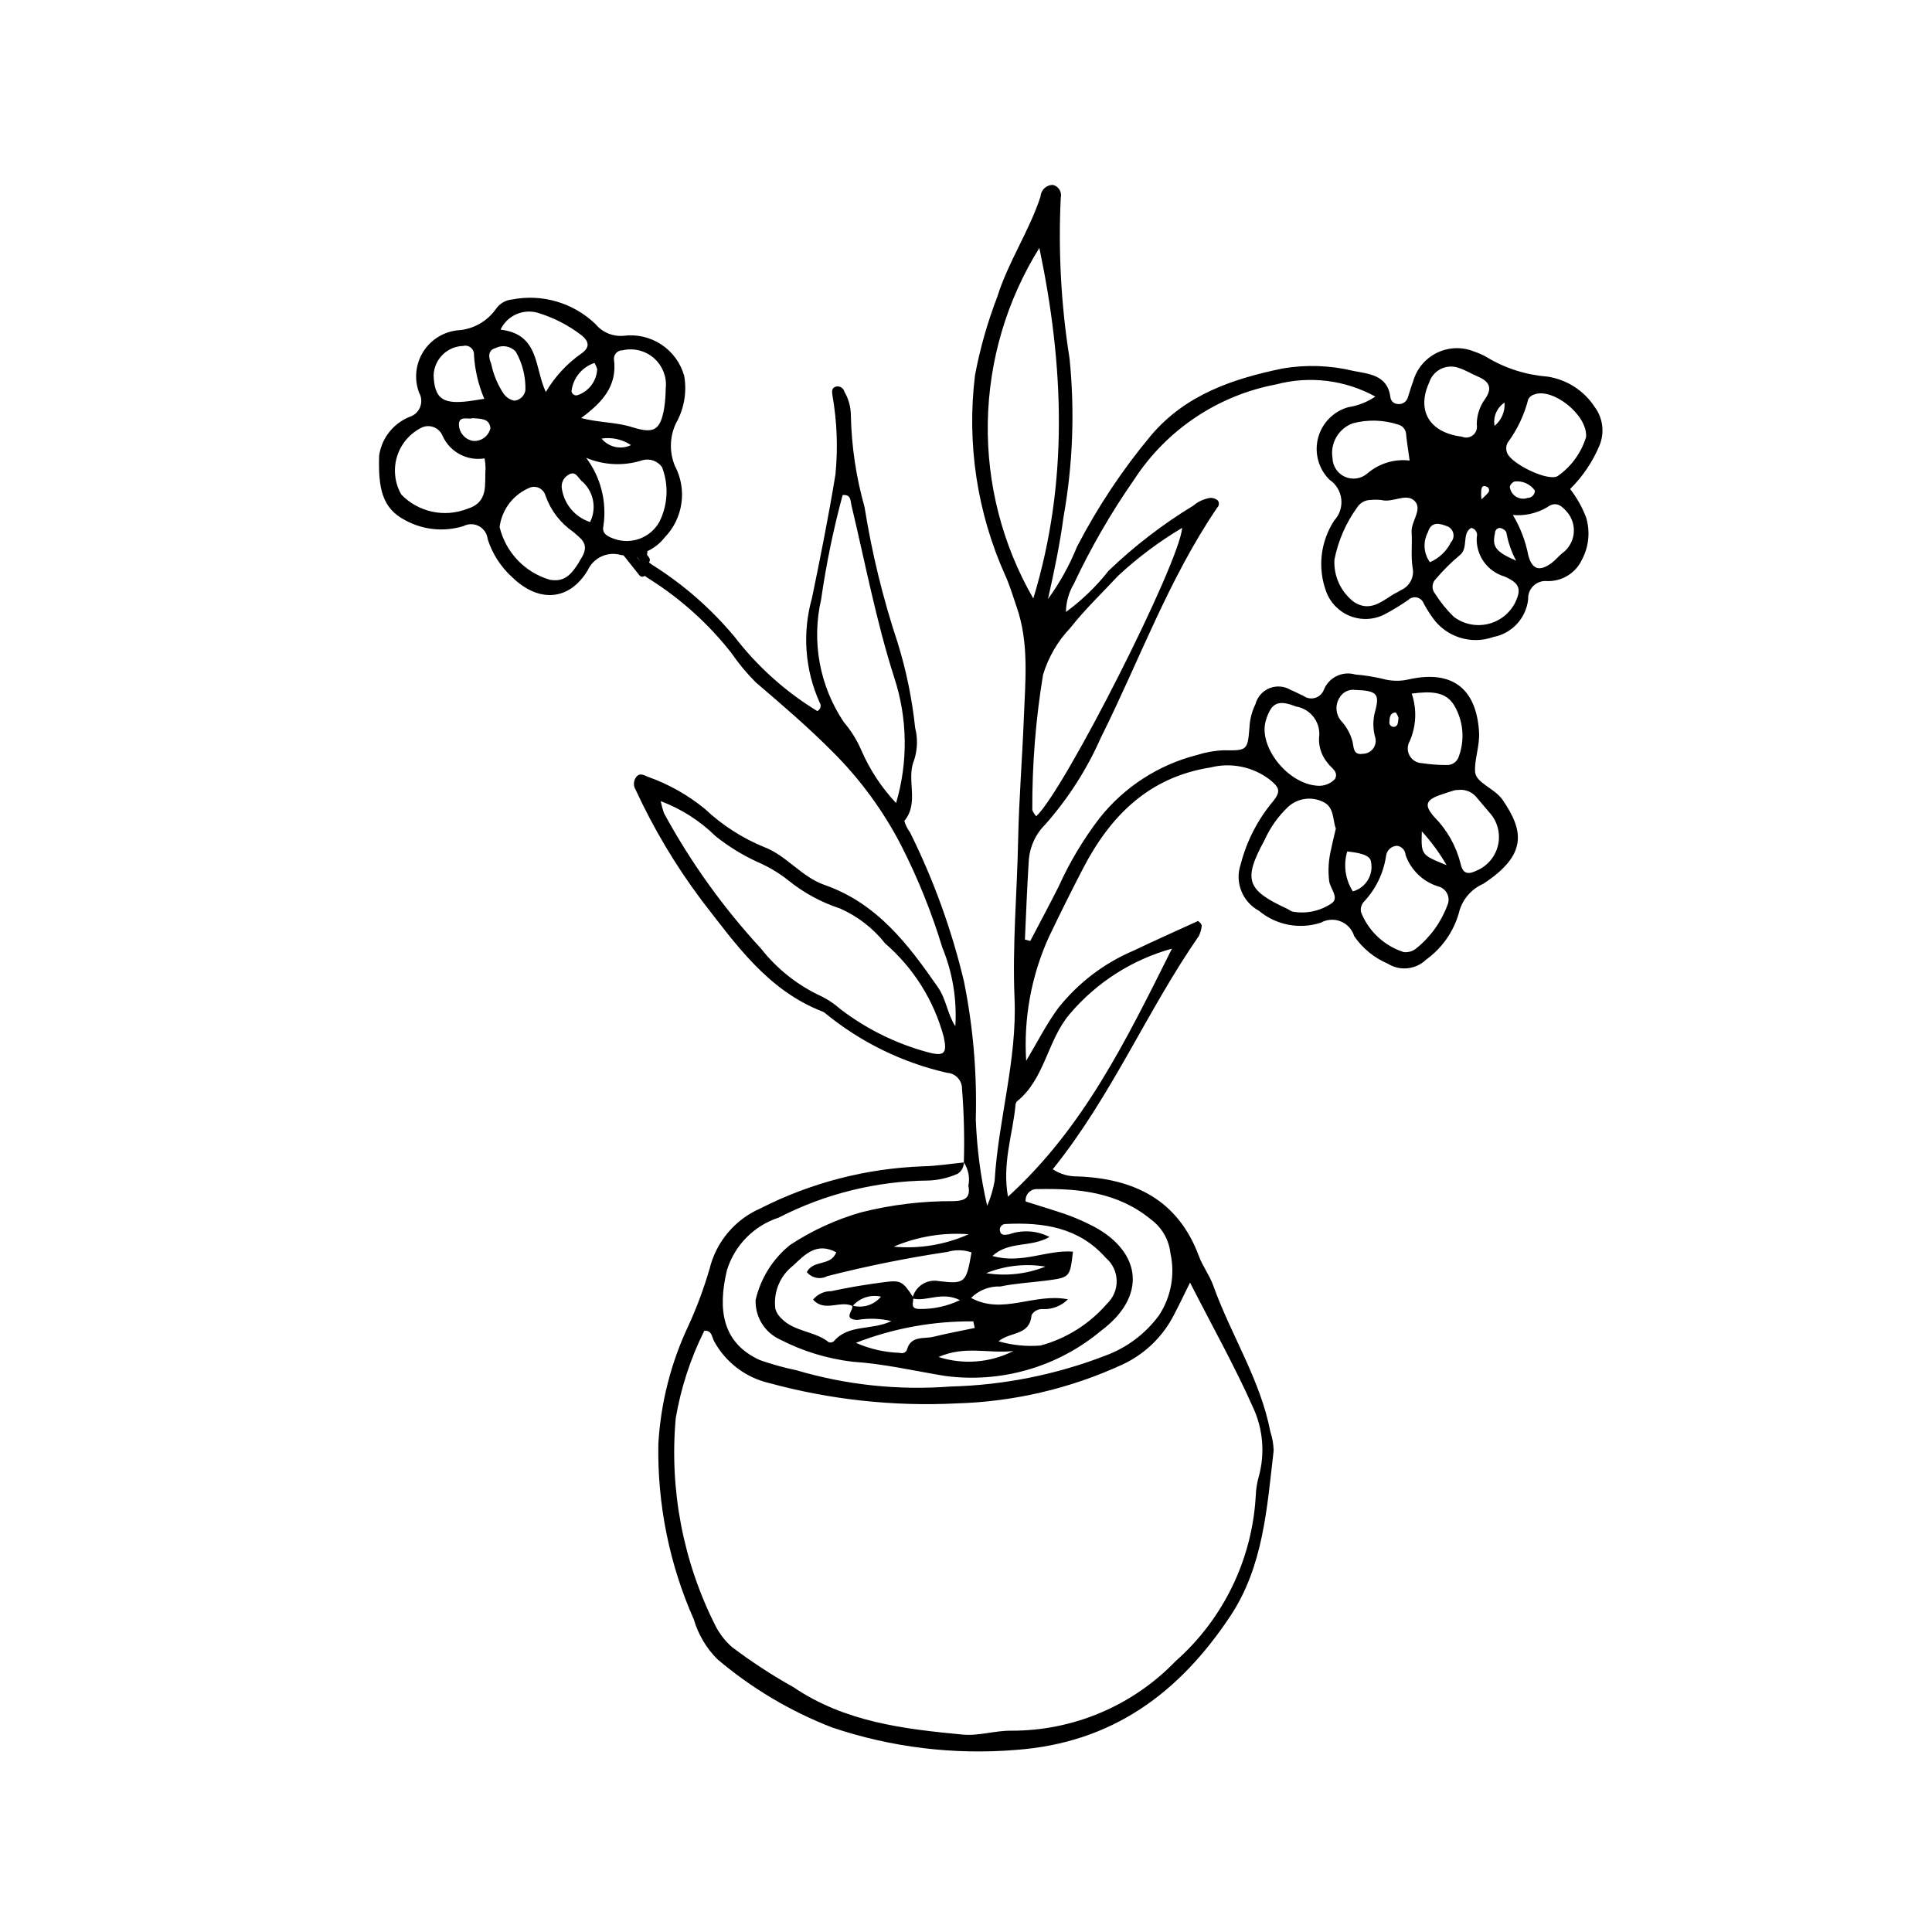<?xml version="1.0" encoding="UTF-8"?>
<!-- The Best Svg Icon site in the world: iconSvg.co, Visit us! https://iconsvg.co -->
<svg fill="#000000" width="800px" height="800px" version="1.1" viewBox="144 144 512 512" xmlns="http://www.w3.org/2000/svg">
 <g>
  <path d="m399.43 452.07c0.195-6.504 0.031-13.012-0.484-19.496 0.031-2.269-1.738-4.16-4.008-4.277-11.828-2.699-22.871-8.102-32.258-15.789-0.18-0.164-0.383-0.301-0.605-0.398-14.633-5.606-23.207-18.027-32.199-29.602v-0.004c-6.816-9.094-12.656-18.883-17.422-29.203-0.656-1.023-0.609-2.344 0.113-3.32 0.969-1.336 2.09-0.539 3.199-0.098 5.477 1.945 10.574 4.824 15.066 8.512 4.59 4.312 9.93 7.742 15.758 10.125 5.82 2.191 9.859 7.887 15.887 9.984 13.922 4.84 22.195 15.73 30.117 27.184 2.199 3.176 2.477 7.082 4.578 10.27 0.449-7.125-0.73-14.254-3.449-20.855-2.809-9.266-6.43-18.266-10.82-26.895-4.75-9.246-10.922-17.684-18.289-25.016-6.484-6.523-13.367-12.422-20.316-18.348-2.398-2.406-4.574-5.023-6.496-7.824-5.977-7.621-13.207-14.168-21.379-19.367-0.617-0.383-1.215-0.801-1.812-1.219-1.184-0.824-2.731-1.66-1.457-3.359 1.363-1.824 2.539-0.145 3.633 0.574h0.004c8.227 5.16 15.594 11.59 21.824 19.043 6.047 7.879 13.496 14.578 21.977 19.75 0.414-0.195 0.723-0.566 0.84-1.008 0.113-0.441 0.027-0.914-0.234-1.289-3.898-8.688-4.613-18.469-2.023-27.633 2.25-10.883 4.43-21.785 6.223-32.75v0.004c0.695-6.996 0.426-14.055-0.793-20.98-0.109-0.977-0.328-1.938 0.91-2.336h-0.004c0.996-0.246 2 0.352 2.258 1.344 1.109 1.895 1.703 4.051 1.715 6.246 0.172 8.23 1.391 16.406 3.629 24.324 1.941 12.188 4.871 24.195 8.758 35.906 2.293 7.379 3.852 14.965 4.656 22.648 0.727 2.832 0.621 5.812-0.297 8.586-2.144 5.148 1.484 11.168-2.57 16.043 0.316 1.105 0.832 2.144 1.52 3.07 6.242 12.57 11.031 25.812 14.281 39.469 2.418 12.004 3.473 24.242 3.133 36.484 0.273 7.742 1.281 15.441 3.016 22.992 0.914-2.129 1.578-4.352 1.977-6.633 0.977-16.211 5.969-32.008 5.277-48.348-0.598-14.082 0.676-28.082 0.957-42.121 0.215-10.664 1.086-21.277 1.492-31.918 0.379-9.977 1.488-20.035-1.914-29.773-0.953-2.734-1.75-5.492-2.949-8.176l-0.004-0.004c-7.504-16.648-10.289-35.035-8.059-53.16 1.34-7.106 3.324-14.07 5.922-20.816 2.879-9.238 8.438-17.336 11.449-26.539v-0.004c0.102-1.75 1.574-3.106 3.328-3.059 1.477 0.387 2.375 1.883 2.027 3.367-0.691 14.258 0.09 28.543 2.332 42.637 1.41 13.973 0.879 28.074-1.586 41.902-0.984 7.336-2.496 14.559-4.137 21.828 3.125-4.273 5.707-8.922 7.68-13.836 5.461-10.531 12.051-20.441 19.652-29.547 9.184-10.805 21.656-14.98 34.863-17.715 6.215-1.055 12.574-0.84 18.703 0.637 4.039 0.812 9.062 1.023 9.844 6.898 0.062 1.016 0.875 1.824 1.895 1.879 1.242 0.195 2.434-0.582 2.758-1.801 0.465-1.375 0.832-2.789 1.359-4.144 0.918-3.324 3.219-6.094 6.316-7.613 3.098-1.52 6.695-1.641 9.887-0.332 1.152 0.379 2.266 0.875 3.316 1.48 4.887 2.949 10.395 4.711 16.086 5.148 5.129 0.773 9.688 3.703 12.523 8.047 2.223 2.981 2.684 6.918 1.219 10.336-1.805 4.269-4.426 8.145-7.723 11.41 1.781 2.301 3.215 4.852 4.246 7.57 1.113 3.738 0.707 7.762-1.137 11.199-1.676 3.539-5.285 5.75-9.199 5.633-1.332-0.137-2.656 0.32-3.625 1.246-0.969 0.926-1.484 2.227-1.41 3.566-0.535 5.008-4.285 9.074-9.234 10.008-5.922 2.106-12.516-0.004-16.121-5.152-0.836-1.184-1.605-2.414-2.305-3.688-0.281-0.816-0.961-1.43-1.805-1.625-0.84-0.195-1.723 0.055-2.336 0.664-1.992 1.379-4.066 2.641-6.207 3.781-2.832 1.465-6.156 1.641-9.125 0.484-2.973-1.156-5.305-3.531-6.402-6.523-2.312-6.266-1.512-13.258 2.16-18.84 1.418-1.535 2.09-3.613 1.844-5.688-0.246-2.078-1.391-3.941-3.129-5.102-2.891-2.875-4.043-7.066-3.027-11.016 1.016-3.953 4.051-7.066 7.969-8.188 2.586-0.398 5.051-1.363 7.219-2.824-8.027-4.418-17.445-5.57-26.305-3.223-15.449 2.922-29.035 12.027-37.613 25.207-6.094 8.746-11.438 17.988-15.98 27.633-1.336 2.262-2.059 4.836-2.102 7.465 4.25-3.106 8.055-6.781 11.305-10.922 6.832-6.551 14.359-12.336 22.445-17.254 1.301-1.109 2.883-1.824 4.574-2.07 0.707 0 1.395 0.246 1.941 0.699 0.426 0.59 0.352 1.402-0.176 1.902-12.891 18.961-20.637 40.52-30.785 60.867h-0.004c-3.711 8.434-8.707 16.238-14.816 23.137-2.59 2.59-4.133 6.043-4.336 9.699-0.449 6.91-0.691 13.836-1.016 20.754l1.418 0.379c2.527-4.84 5.125-9.645 7.57-14.531 2.894-6.398 6.512-12.441 10.781-18.016 6.527-8.238 15.57-14.105 25.75-16.715 2.305-0.742 4.695-1.172 7.113-1.273 6.301 0.098 6.367-0.004 6.871-5.926v0.004c0.086-2.18 0.625-4.316 1.582-6.277 0.5-1.934 1.891-3.516 3.746-4.262 1.859-0.742 3.957-0.559 5.656 0.496 1.133 0.422 2.184 1.066 3.305 1.527 0.898 0.664 2.055 0.867 3.129 0.547 1.07-0.32 1.926-1.125 2.312-2.176 1.34-3.281 4.945-5.016 8.348-4.012 2.41 0.195 4.809 0.574 7.164 1.125 2.316 0.656 4.762 0.703 7.098 0.137 11.438-2.523 17.812 2.488 18.512 13.992 0.223 3.652-1.285 7.328-1.047 10.559 0.215 2.93 5.172 4.316 7.297 7.418 5.574 8.137 6.676 14.5-5.156 22.246-3.273 1.434-5.676 4.336-6.469 7.82-1.438 4.949-4.492 9.27-8.676 12.277-2.75 2.648-6.957 3.07-10.18 1.027-3.59-1.531-6.664-4.055-8.863-7.273-0.535-1.777-1.852-3.215-3.574-3.906-1.723-0.691-3.664-0.562-5.281 0.348-5.644 1.832-11.836 0.637-16.395-3.168-4.422-2.383-6.461-7.625-4.809-12.371 1.582-6.129 4.519-11.824 8.59-16.668 2.203-2.734 1.484-3.754-0.855-5.668-4.457-3.438-10.242-4.644-15.703-3.277-16.41 2.57-26.594 12.828-33.852 26.816-3.125 6.019-6.144 12.094-9.07 18.215-4.629 10.258-6.68 21.496-5.973 32.73 2.844-4.734 5.269-9.609 8.516-14.023l0.004-0.004c5.293-6.668 12.176-11.898 20.016-15.215 5.66-2.715 11.406-5.254 17.02-7.828 0.242 0.195 0.465 0.406 0.676 0.633 0.164 0.164 0.27 0.383 0.293 0.617-0.09 0.949-0.352 1.875-0.77 2.731-13.777 19.875-23.141 42.508-38.719 61.816 1.93 1.277 4.199 1.938 6.512 1.898 14.969 0.555 26.648 6.129 32.219 21.117 1.004 2.703 2.844 5.102 3.812 7.816 4.672 13.074 12.477 24.922 15.141 38.773l0.004-0.004c0.527 1.605 0.816 3.281 0.859 4.969-1.773 15.141-2.711 30.633-11.473 43.832-13.508 20.348-31.258 33.629-56.852 35.484-16.457 1.352-33.02-0.672-48.668-5.941-11.09-4.293-21.379-10.414-30.441-18.113-2.926-2.934-5.07-6.559-6.234-10.535-6.484-14.648-9.691-30.535-9.395-46.551 0.637-10.922 3.375-21.617 8.07-31.5 2.191-4.824 4.035-9.801 5.512-14.891 1.754-7.125 6.723-13.027 13.441-15.965 13.398-6.824 28.129-10.633 43.156-11.164 3.602-0.078 7.188-0.668 10.781-1.02 0.008 1.219-0.621 2.352-1.652 2.992-2.426 1.086-5.035 1.691-7.688 1.793-13.828 0.145-27.434 3.508-39.734 9.832-6.562 2.141-11.676 7.336-13.711 13.934-2.481 10.434-1.273 19.297 8.77 23.836 3.148 1.102 6.367 1.996 9.633 2.676 13.23 3.91 27.062 5.371 40.816 4.316 14.043-0.352 27.922-3.113 41.031-8.172 5.719-2.09 10.688-5.828 14.285-10.738 3.176-4.856 4.254-10.789 2.992-16.449-0.391-3.516-2.215-6.715-5.047-8.832-8.816-7.309-19.246-8.367-30.082-8.129h-0.004c-0.887-0.086-1.766 0.234-2.394 0.871-0.625 0.637-0.93 1.52-0.832 2.406 2.676 0.84 5.367 1.672 8.047 2.535 3.449 1.059 6.789 2.43 9.992 4.094 12.688 6.785 14.16 18.547 1.898 27.664-11.52 9.617-26.555 13.945-41.422 11.922-8.121-1.336-16.215-3.234-24.391-3.746-6.711-0.801-13.223-2.793-19.23-5.891-4.07-1.871-6.617-6.004-6.461-10.48 1.328-5.723 4.519-10.836 9.078-14.539 5.832-3.848 12.219-6.781 18.938-8.699 7.977-2.008 16.176-2.996 24.402-2.945 3.219-0.09 4.582-0.988 3.965-4.121h0.004c0.434-2.121 0.004-4.328-1.199-6.133zm-13.371 35.797c0.004 1.281-0.938 3.023 1.586 3.023 3.719 0.07 7.402-0.734 10.758-2.344-4.926-2.422-8.887 0.535-12.609-0.453 0.707-3.16 3.789-5.188 6.973-4.594 7.074 0.875 7.297 0.371 8.695-7.606h-0.004c-2.062-0.703-4.293-0.746-6.383-0.125-10.707 1.602-21.328 3.742-31.82 6.414-1.84 0.98-4.109 0.535-5.441-1.066 1.773-3.379 6.356-1.449 7.801-5.254-5.211-2.762-8.32 0.613-11.41 3.523-3.516 2.711-5.316 7.094-4.723 11.492 0.277 0.93 0.801 1.77 1.512 2.43 3.422 3.676 8.895 3.367 12.672 6.414v-0.004c0.465 0.137 0.961 0.027 1.328-0.289 3.883-4.582 10.117-2.805 15.227-5.336h-0.004c-2.957-0.703-6.031-0.805-9.031-0.301-4.031-0.207-0.844-2.598-1.352-3.832v0.004c2.785 0.82 5.789-0.102 7.633-2.344-2.777-0.625-5.672 0.336-7.519 2.5-3.203-1.641-7.445 1.738-10.473-1.715 1.18-1.438 2.949-2.258 4.809-2.234 4.656-1.016 9.383-1.785 14.113-2.398 4.387-0.566 4.879-0.168 7.664 4.094zm73.309-3.965c-1.852 3.738-2.961 6.078-4.164 8.371-2.938 5.856-7.766 10.555-13.707 13.324-13.836 6.379-28.824 9.891-44.059 10.32-16.711 0.832-33.449-0.988-49.594-5.394-6.215-1.438-11.52-5.461-14.586-11.055-0.652-1.203-0.566-2.953-2.613-2.805-3.652 7.324-6.207 15.145-7.574 23.215-1.688 18.914 1.945 37.926 10.488 54.883 1.086 2.152 2.566 4.082 4.371 5.684 5.195 3.93 10.656 7.496 16.34 10.672 13.648 9.23 29.148 11.078 44.828 12.562 4.332 0.41 8.562-1.086 12.961-1.027 16.402 0.035 32.113-6.621 43.492-18.434 12.668-11.195 20.32-27 21.238-43.879 0.066-1.703 0.332-3.387 0.797-5.023 1.691-6.137 1.137-12.672-1.562-18.43-4.789-10.77-10.578-21.094-16.656-32.988zm-140.28-127.59c0.215 1.082 0.508 2.144 0.871 3.184 7.047 12.969 15.68 25.016 25.691 35.859 4.316 5.508 9.895 9.895 16.266 12.789 1.719 0.883 3.32 1.977 4.766 3.262 6.918 5.297 14.805 9.188 23.219 11.453 4.359 1.164 5.168 0.305 4.191-4.082h0.004c-2.582-9.613-7.984-18.234-15.512-24.746-3.168-4.012-7.266-7.191-11.941-9.266-5.055-1.648-9.766-4.219-13.887-7.586-2.469-1.934-5.18-3.535-8.062-4.766-3.941-1.816-7.644-4.102-11.039-6.801-4.148-4.086-9.109-7.258-14.566-9.301zm100.35-146.61c-8.656 13.891-13.379 29.867-13.664 46.23-0.281 16.363 3.883 32.496 12.059 46.676 9.434-30.941 8.113-61.922 1.605-92.906zm-0.82 150.61c7.492-6.934 37.965-67.109 38.664-76.418-6.074 3.609-11.746 7.852-16.922 12.656-4.285 4.59-8.863 8.953-12.734 13.871-3.34 3.512-5.809 7.758-7.211 12.398-1.949 11.848-2.902 23.844-2.844 35.852 0.242 0.609 0.598 1.164 1.047 1.641zm-37.148-3.5v0.004c3.211-10.863 3.047-22.449-0.477-33.215-4.797-14.969-7.691-30.383-11.336-45.625-0.312-1.305-0.086-2.996-2.356-2.777h0.004c-2.453 9.078-4.352 18.297-5.688 27.602-2.59 11.23-0.414 23.027 6.016 32.594 1.883 2.195 3.426 4.66 4.578 7.316 2.242 5.203 5.375 9.977 9.258 14.105zm29.652 104.33c20.051-18.27 31.234-41.285 43.461-65.742-10.559 2.922-19.996 8.953-27.078 17.312-6 7-6.539 17.195-14.051 23.207l-0.004 0.004c-0.27 0.402-0.398 0.883-0.375 1.371-0.777 7.613-3.508 15.047-1.953 23.848zm-2.508 38.309c3.613 1.051 7.391 1.434 11.145 1.129 6.816-1.844 12.926-5.68 17.547-11.016 1.723-1.594 2.676-3.848 2.621-6.195-0.055-2.344-1.117-4.551-2.914-6.059-7.078-8.023-16.48-9.426-26.461-8.941-0.488-0.023-0.961 0.191-1.266 0.578-0.305 0.383-0.406 0.891-0.273 1.363 0.32 1.234 1.477 0.922 2.383 0.801l-0.004 0.004c3.523-1.266 7.41-1.012 10.738 0.703-5.07 2.867-10.723 1.004-15.129 5.023 7.769 2.234 14.449-1.695 21.344-1.141-0.789 6.812-0.785 6.84-7.043 7.664-4.062 0.535-8.195 0.723-12.191 1.57l0.004 0.004c-2.898-0.129-5.719 0.969-7.769 3.023 8.395 4.594 16.727-1.402 25.668 0.375-1.746 1.746-4.141 2.688-6.609 2.594-1.223-0.109-2.394 0.496-3.019 1.551-0.5 5.578-5.473 4.301-8.77 6.969zm89.398-135.87c-0.855-2.156-0.355-5.676-3.352-7.062l0.004 0.004c-3.113-1.555-6.859-1-9.387 1.387-2.609 2.496-4.707 5.473-6.184 8.77-5.688 10.473-4.785 13.184 6.09 18.188v-0.004c0.395 0.277 0.812 0.512 1.254 0.707 3.578 0.676 7.281-0.07 10.316-2.082 2.309-1.395-0.145-3.887-0.496-5.887l-0.004-0.004c-0.359-2.875-0.184-5.789 0.52-8.598 0.316-1.652 0.746-3.281 1.238-5.418zm-0.375-71.246c-0.238 4.406 1.746 8.641 5.285 11.277 3.902 2.43 6.852 0.133 9.906-1.84 0.809-0.523 1.703-0.91 2.519-1.418 2.266-1.023 3.516-3.481 3.008-5.914-0.484-3.059-0.059-6.25-0.262-9.371-0.188-2.883 2.891-5.988 0.902-8.195-2.172-2.41-5.832 0.426-8.84-0.348v-0.004c-0.957-0.121-1.926-0.133-2.887-0.027-1.484-0.004-2.863 0.766-3.641 2.027-2.973 4.117-5.016 8.832-5.992 13.812zm18.355 103.98c1.117 0.125 2.238-0.172 3.148-0.832 3.812-3.012 6.727-7.012 8.426-11.562 0.453-1 0.43-2.148-0.066-3.129-0.496-0.98-1.406-1.684-2.481-1.91-3.977-1.281-7.129-4.344-8.527-8.277-0.059-1.258-1.004-2.293-2.25-2.465-1.527 0.055-2.777 1.227-2.93 2.75-0.68 4.559-2.746 8.797-5.922 12.137-0.637 0.746-0.898 1.742-0.711 2.703 1.992 5.047 6.144 8.93 11.312 10.586zm48.336-136.49c0.434-5.918-8.898-13.137-13.73-11.289-0.68 0.184-1.25 0.637-1.59 1.25-1.059 4.164-2.918 8.086-5.473 11.539-0.445 0.836-0.492 1.824-0.129 2.699 1.066 2.891 10.922 7.723 13.426 6.117 3.578-2.508 6.215-6.137 7.492-10.316zm-30.457 24.07c-2.617 1.57-0.555 5.445-3.133 7.34l-0.004-0.004c-2.223 1.867-4.281 3.918-6.156 6.129-1.141 1.035-1.262 2.785-0.277 3.965 1.414 2.246 3.09 4.312 4.996 6.16 2.551 1.91 5.809 2.606 8.918 1.906 3.106-0.699 5.754-2.723 7.242-5.539 1.84-3.738 1.293-5.297-2.746-7.07-4.59-1.344-7.641-5.676-7.359-10.445 0.164-0.523 0.098-1.09-0.188-1.559-0.281-0.469-0.754-0.789-1.293-0.883zm-40.797 68.332c1.762 0.156 3.5-0.5 4.719-1.785 1.016-2.031-1.086-2.926-1.918-4.203-1.582-1.84-2.41-4.207-2.324-6.633 0.605-4.004-2.133-7.746-6.133-8.379-4.719-1.863-6.535-1.043-7.973 3.769-2.008 6.699 5.621 16.648 13.629 17.23zm37.457 1.113c-0.387-0.008-0.773 0.031-1.152 0.117-1.156 0.332-2.289 0.742-3.434 1.117-4.117 1.352-4.648 2.805-1.836 5.941h-0.004c3.398 3.43 5.809 7.715 6.973 12.398 0.602 2.906 2.227 2.781 4.227 1.812 2.926-1.219 5.066-3.801 5.723-6.902s-0.254-6.332-2.438-8.633c-1.07-1.32-2.215-2.574-3.293-3.891-1.152-1.422-2.949-2.16-4.766-1.961zm0.867-93.625-0.004 0.004c0.98 0.434 2.117 0.281 2.953-0.391 0.832-0.668 1.223-1.75 1.008-2.797-0.004-2.441 0.766-4.82 2.199-6.793 2.191-3.113 0.895-4.789-2.09-6.035-1.559-0.648-3.012-1.582-4.606-2.098-1.57-0.652-3.34-0.613-4.879 0.098-1.543 0.715-2.715 2.043-3.231 3.66-3.387 7.41 0.027 13.297 8.645 14.355zm-13.277 68.094c1.406 4.125 1.215 8.629-0.539 12.621-0.68 1.188-0.684 2.644-0.016 3.836 0.672 1.195 1.918 1.949 3.285 1.984 2.156 0.328 4.332 0.492 6.512 0.492 1.523 0.078 2.894-0.926 3.281-2.402 1.582-4.402 1.137-9.281-1.219-13.324-2.231-3.824-6.293-3.859-11.305-3.207zm-0.555-61.758c-0.352-2.543-0.695-4.668-0.922-6.805h0.004c0.004-1.246-0.82-2.348-2.016-2.695-3.914-1.293-8.117-1.426-12.102-0.375-3.785 1.367-6.059 5.242-5.406 9.215 0.051 2.152 1.332 4.086 3.297 4.965 1.969 0.879 4.266 0.547 5.902-0.852 3.098-2.68 7.176-3.934 11.246-3.453zm27.363 14.43c1.98 3.312 3.367 6.949 4.098 10.738 1.012 3.797 3.062 4.32 6.269 1.902 0.945-0.715 1.699-1.684 2.621-2.434 1.707-1.203 2.836-3.066 3.113-5.137 0.273-2.074-0.328-4.164-1.664-5.769-1.43-1.676-2.984-3.16-5.449-1.293v-0.004c-2.719 1.578-5.859 2.273-8.988 1.996zm-41.754 46.363c-1.656-0.246-3.293 0.535-4.137 1.977-1.238 1.887-1.125 4.352 0.285 6.113 1.484 1.59 2.559 3.519 3.117 5.621 0.348 1.574 0.148 3.621 2.75 3.211 1.113-0.02 2.152-0.574 2.781-1.492 0.633-0.922 0.777-2.086 0.395-3.133-0.539-2.094-0.547-4.289-0.016-6.383 1.359-4.848 0.617-5.731-5.176-5.914zm-132.36 173.02c3.684 1.633 7.648 2.535 11.676 2.656 0.711 0.25 1.496-0.07 1.832-0.746 1.012-3.906 4.453-2.887 7.019-3.512 3.629-0.887 7.309-1.57 10.969-2.34l-0.379-1.746-0.004 0.004c-10.641-0.105-21.199 1.824-31.113 5.684zm131.71-119.64c3.418-0.941 5.516-4.371 4.801-7.84-0.195-1.918-3.516-2.438-6.301-2.734-1.066 3.574-0.52 7.438 1.5 10.574zm-101.8 90.863c-6.801-0.516-13.621 0.617-19.891 3.293 6.801 0.629 13.652-0.504 19.891-3.293zm122.22-178.1c2.418-1.039 4.391-2.906 5.562-5.262 0.578-0.629 0.816-1.5 0.641-2.336s-0.742-1.535-1.523-1.883c-1.77-0.672-4.301-1.629-5.215 1.535v0.004c-1.363 2.527-1.152 5.617 0.535 7.941zm-130.23 210.63c6.559 2.102 13.68 1.535 19.824-1.574-6.773 0.707-12.734-1.504-19.824 1.574zm12.625-22.211v-0.004c5.293 0.852 10.719 0.25 15.695-1.738-5.293-0.879-10.723-0.273-15.695 1.738zm140.45-188.82c-1.27-2.371-2.152-4.934-2.613-7.586-0.375-0.594-0.988-0.992-1.684-1.09-0.352 0.004-0.688 0.148-0.93 0.398-0.246 0.254-0.379 0.594-0.371 0.941-0.805 3.625 0.086 4.941 5.598 7.336zm4.977-18.57c-1.207-1.727-3.262-2.656-5.359-2.426-0.641 0.223-1.125 0.746-1.297 1.402 0.117 1.086 0.727 2.055 1.652 2.629 0.926 0.578 2.062 0.703 3.09 0.332 1.059-0.02 1.906-0.879 1.914-1.938zm-23.406 99.258c-1.863-3.211-4.062-6.215-6.562-8.957-0.195 6.242-0.195 6.242 6.562 8.957zm12.715-116.41c1.828-1.508 2.812-3.809 2.641-6.176-2.035 1.348-3.074 3.773-2.641 6.176zm-25.461 77.426c-0.137-0.543-0.391-1.043-0.742-1.477-1.523 0.066-1.621 1.355-1.668 2.488-0.051 0.352 0.062 0.703 0.305 0.965 0.242 0.258 0.586 0.395 0.941 0.367 1.121-0.176 1.004-1.281 1.164-2.344zm21.98-57.926c0.742-0.738 1.281-1.195 1.727-1.734 0.27-0.258 0.371-0.645 0.266-1.004s-0.398-0.629-0.766-0.699c-1.043-0.453-1.195 0.445-1.293 1.105v-0.004c-0.039 0.781-0.02 1.559 0.066 2.336z"/>
  <path d="m244.47 264.8c0.641-4.668 3.754-8.621 8.137-10.344 1.262-0.414 2.269-1.379 2.746-2.621 0.473-1.242 0.363-2.629-0.297-3.785-1.324-3.539-0.941-7.488 1.027-10.711 1.973-3.223 5.32-5.356 9.074-5.789 4.109-0.215 7.894-2.305 10.27-5.668 0.98-1.438 2.555-2.363 4.289-2.516 7.988-1.559 16.23 0.875 22.094 6.519 1.809 2.184 4.57 3.344 7.398 3.106 3.519-0.469 7.09 0.352 10.055 2.309 2.961 1.961 5.117 4.922 6.066 8.344 0.738 4.316-0.039 8.758-2.207 12.562-1.68 3.559-1.77 7.664-0.25 11.297 1.598 3.035 2.195 6.496 1.707 9.891-0.484 3.398-2.031 6.551-4.418 9.016-2.734 3.519-7.141 5.309-11.555 4.684-3.562-1.062-7.359 0.684-8.871 4.078-4.914 8.082-12.938 8.586-19.883 1.902l-0.004-0.004c-3.082-2.754-5.371-6.285-6.621-10.227-0.152-1.441-1.008-2.711-2.281-3.398-1.277-0.688-2.809-0.703-4.094-0.039-5.141 1.609-10.719 1.059-15.445-1.527-6.223-3.199-7.164-8.598-6.938-17.078zm27.953 0.676v-0.004c-4.656 0.777-9.246-1.695-11.156-6.012-0.422-1.02-1.242-1.828-2.266-2.238-1.027-0.41-2.176-0.387-3.188 0.059-3.176 1.547-5.566 4.34-6.598 7.719-1.031 3.375-0.613 7.027 1.156 10.086 2.207 2.262 5.031 3.828 8.121 4.504 3.09 0.676 6.309 0.426 9.262-0.711 5.945-1.824 4.57-6.613 4.926-10.77-0.016-0.883-0.102-1.766-0.258-2.637zm17.25 32.16c3.879 0.656 5.785-1.051 8.617-6.106 1.977-3.523-0.496-4.879-2.356-6.555l0.004-0.008c-3.406-2.328-5.984-5.68-7.356-9.57-0.215-0.84-0.766-1.551-1.52-1.973s-1.648-0.516-2.473-0.262c-4.449 1.742-7.59 5.777-8.188 10.52 1.617 6.684 6.676 12 13.27 13.949zm9.664-32.312v-0.004c3.879 5.164 5.527 11.668 4.574 18.059-0.508 2.121 1.277 2.871 2.938 3.449 4.504 1.559 9.48-0.309 11.848-4.445 2.305-4.527 2.578-9.824 0.754-14.562-1.152-1.656-3.227-2.402-5.172-1.863-4.894 1.59-10.199 1.363-14.941-0.637zm-1.332-10.535c4.633 1.219 9.199 1.059 13.492 2.406 5.797 1.82 7.5 0.887 8.527-5.07h-0.004c0.25-1.668 0.383-3.348 0.391-5.031 0.379-3.043-0.758-6.074-3.039-8.117-2.281-2.043-5.418-2.844-8.398-2.137-0.613-0.016-1.207 0.223-1.637 0.66-0.434 0.434-0.664 1.031-0.637 1.645 0.961 7.266-3.199 11.57-8.695 15.641zm-9.359-6.891v-0.004c2.336-3.973 5.484-7.406 9.242-10.078 2.371-1.574 2.492-3.215 0.051-5.098v0.004c-3.285-2.496-6.969-4.41-10.898-5.66-4.059-1.465-8.562 0.402-10.398 4.305 10.363 1.172 8.988 10.148 12.004 16.527zm-16.305 1.797v-0.004c-1.57-3.688-2.496-7.617-2.731-11.621 0.051-0.738-0.258-1.457-0.824-1.93-0.57-0.477-1.336-0.648-2.051-0.461-4.285 0.125-7.723 3.582-7.824 7.867 0.266 5.809 2.199 7.441 8.238 6.891 1.426-0.129 2.84-0.402 5.191-0.746zm7.973 0.504v-0.004c1.488-0.164 2.684-1.297 2.926-2.773 0.102-3.586-0.785-7.125-2.559-10.242-1.367-1.461-3.531-1.848-5.324-0.957-2.281 0.645-1.812 2.691-1.188 4.172 0.57 2.812 1.68 5.492 3.266 7.887 0.672 0.988 1.707 1.676 2.879 1.914zm20.066 32.152 0.004-0.004c1.863-3.781 0.871-8.352-2.394-11.02-0.957-0.992-1.602-2.652-3.422-1.457l0.004-0.004c-1.297 0.777-1.961 2.289-1.652 3.769 0.656 4.074 3.539 7.438 7.465 8.711zm-31.109-27.539c-0.996 0.445-3.527-0.754-3.656 1.52h0.004c-0.035 2.203 1.527 4.113 3.695 4.512 2.168 0.199 4.148-1.223 4.652-3.34-0.242-2.606-2.363-2.496-4.695-2.691zm32.254-14.625h0.004c-3.305 1.105-5.672 4.019-6.074 7.481 0.047 0.359 0.242 0.68 0.539 0.887 0.297 0.203 0.668 0.273 1.02 0.184 3.023-0.992 5.109-3.758 5.246-6.934-0.168-0.57-0.414-1.117-0.73-1.617zm9.699 21.773h0.004c-2.297-1.527-5.082-2.148-7.812-1.734 1.898 2.301 5.117 3.019 7.812 1.734z"/>
  <path d="m310.57 291.68h3.777c0.68-0.023 1.215-0.582 1.215-1.258 0-0.68-0.535-1.238-1.215-1.262h-3.777c-0.68 0.023-1.219 0.582-1.219 1.262 0 0.676 0.539 1.234 1.219 1.258z"/>
  <path d="m315.18 294.62-5.019-6.312c-1.008-1.27-2.781 0.523-1.781 1.781l5.019 6.312c1.008 1.27 2.781-0.523 1.781-1.781z"/>
  <path d="m312.52 291.14 1.297 1.863c0.918 1.324 3.102 0.066 2.176-1.27l-1.297-1.863c-0.918-1.324-3.102-0.066-2.176 1.27z"/>
 </g>
</svg>